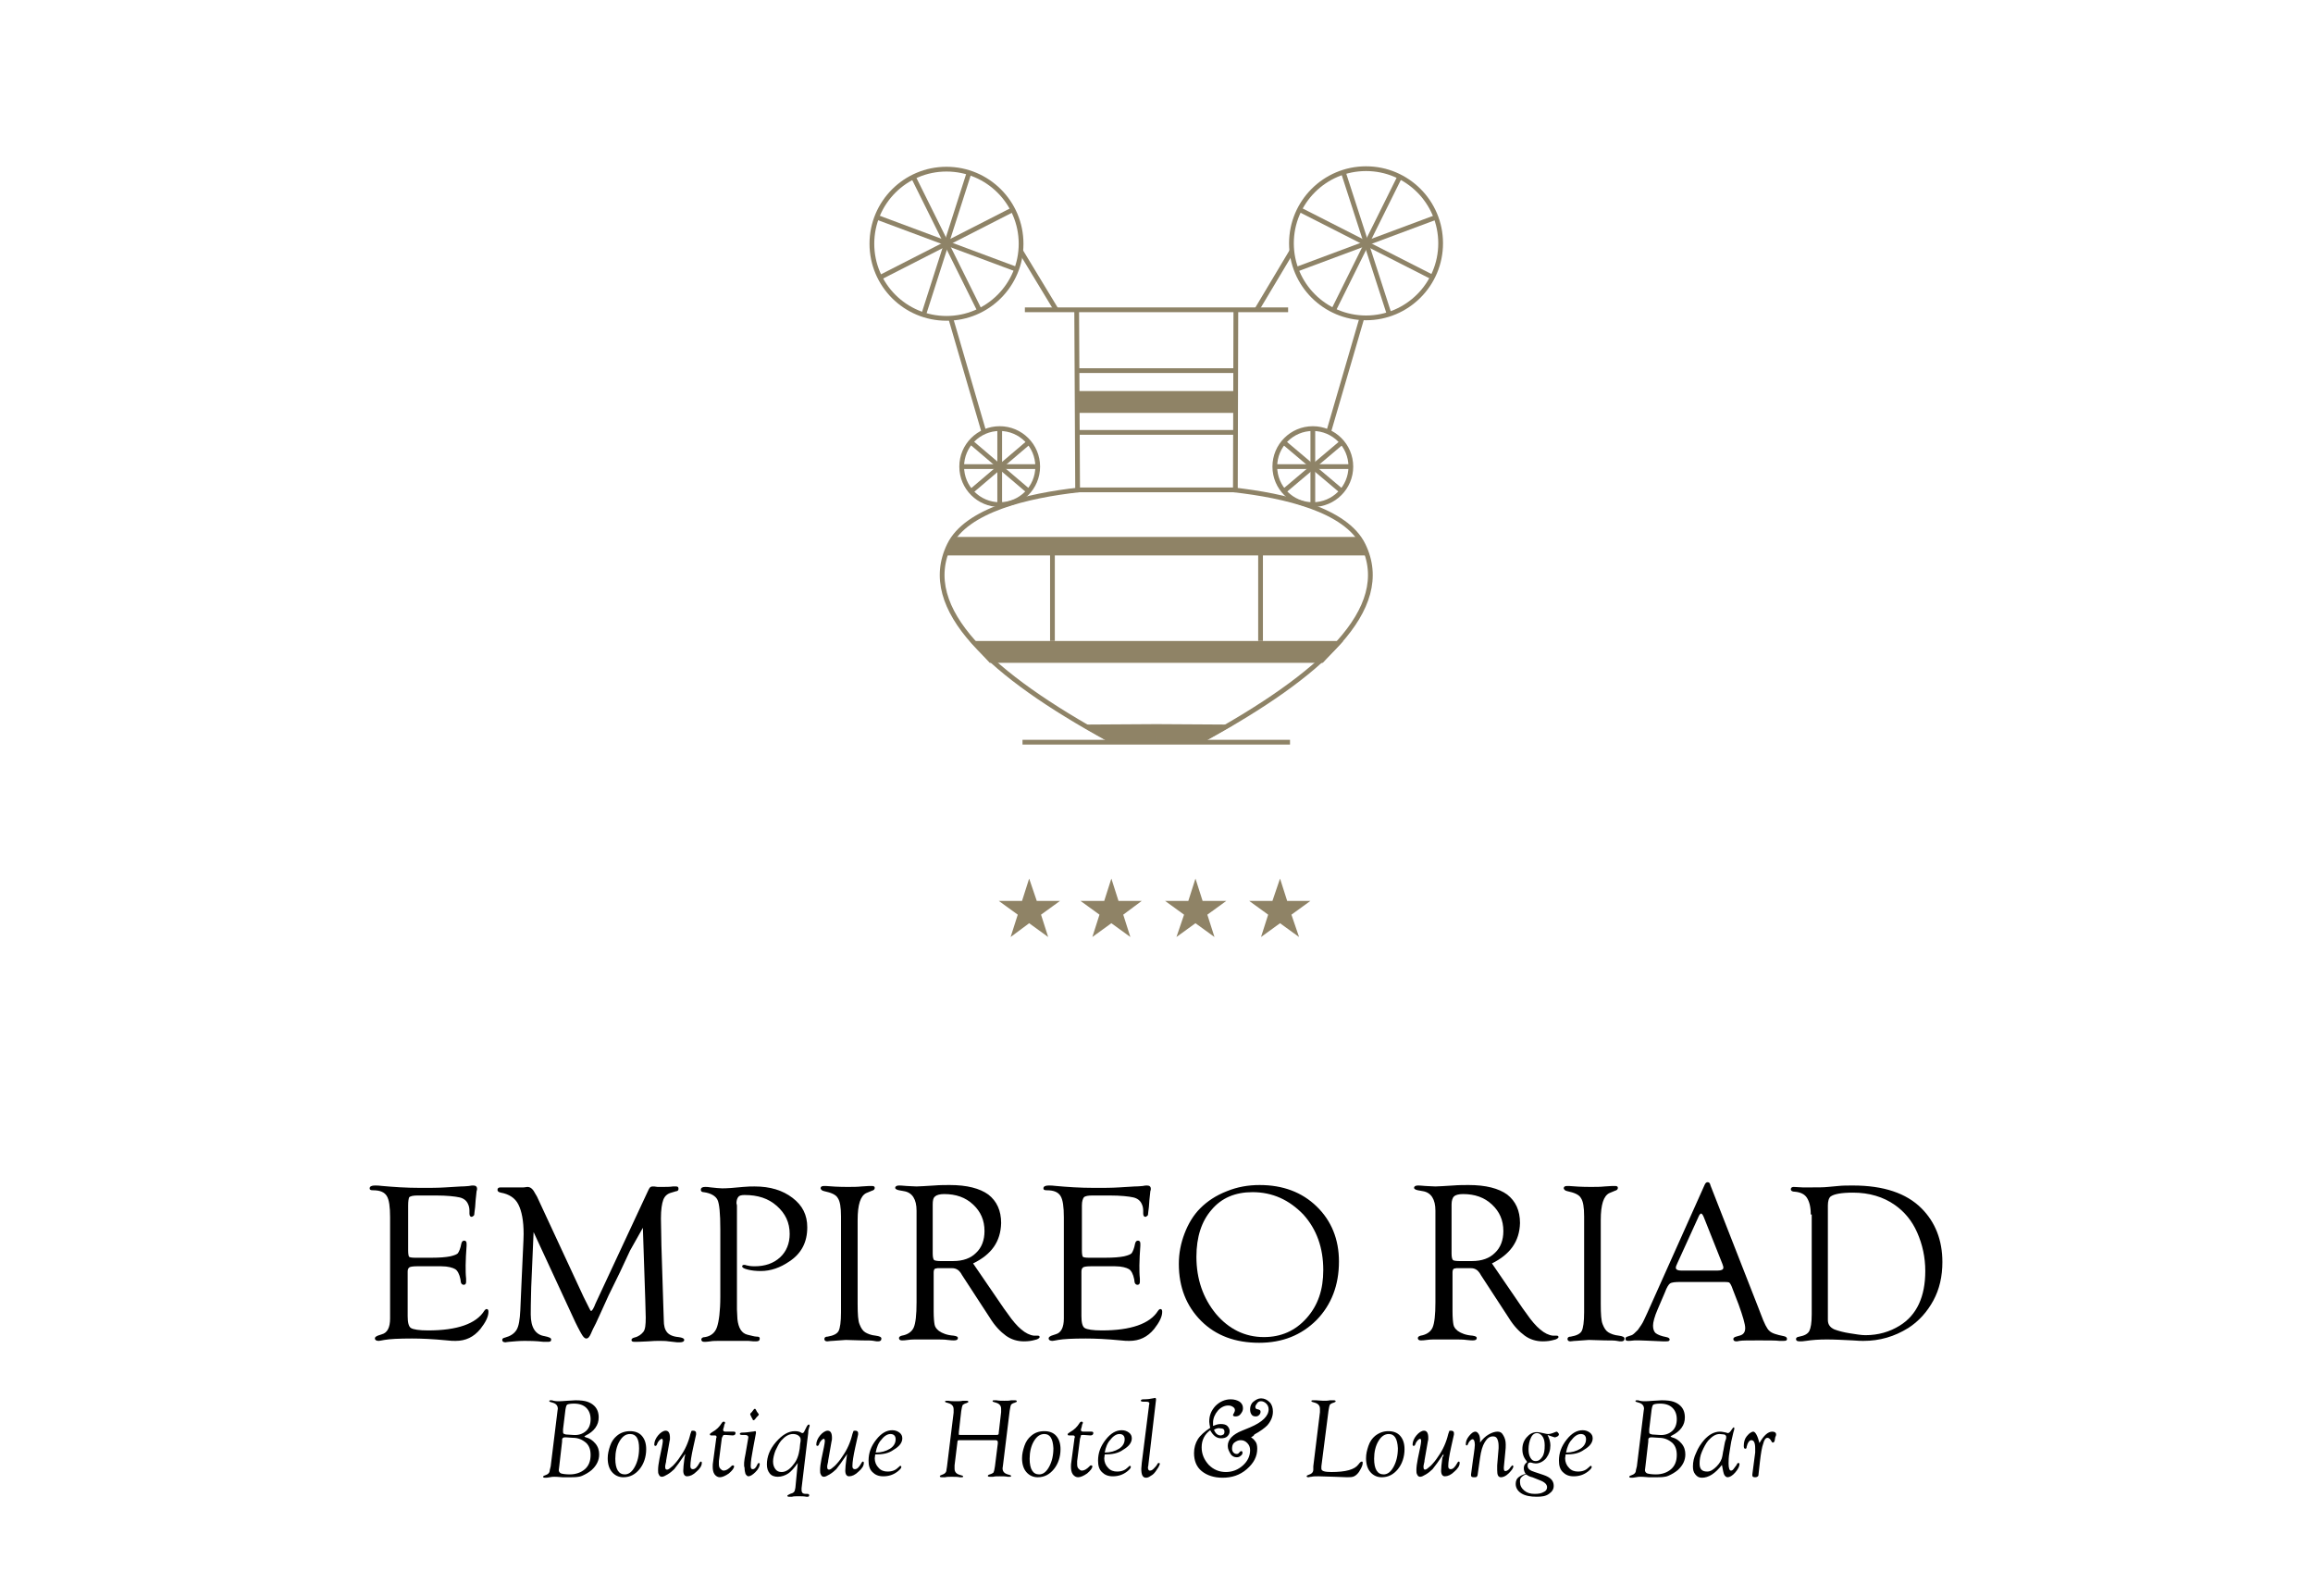 <?xml version="1.0" encoding="utf-8"?>
<!-- Generator: Adobe Illustrator 27.4.1, SVG Export Plug-In . SVG Version: 6.00 Build 0)  -->
<svg version="1.1" id="Layer_1" xmlns="http://www.w3.org/2000/svg" xmlns:xlink="http://www.w3.org/1999/xlink" x="0px" y="0px"
	 viewBox="0 0 486.8 335.8" style="enable-background:new 0 0 486.8 335.8;" xml:space="preserve">
<style type="text/css">
	.st0{fill:none;stroke:#8E8367;stroke-miterlimit:10;}
	.st1{fill:#8F8366;}
	.st2{enable-background:new    ;}
</style>
<line class="st0" x1="200.1" y1="67" x2="207.1" y2="91"/>
<line class="st0" x1="214.8" y1="52.8" x2="222.3" y2="65.2"/>
<polyline class="st0" points="215.7,65.2 227.3,65.2 243.4,65.2 "/>
<line class="st0" x1="226.8" y1="103.5" x2="226.6" y2="65"/>
<path class="st0" d="M243.7,155.5h-10.5c-24.3-13.3-40-27.3-33.4-40.8c3.6-7.4,16.5-10.4,27.3-11.6"/>
<circle class="st0" cx="199.2" cy="51.3" r="15.7"/>
<circle class="st0" cx="210.4" cy="98.2" r="8"/>
<polyline class="st1" points="200.8,113 243.4,113 243.4,116.9 198.7,116.9 "/>
<line class="st0" x1="226.8" y1="78" x2="243.4" y2="78"/>
<line class="st0" x1="226.8" y1="91" x2="243.4" y2="91"/>
<polyline class="st1" points="226.6,82.3 243.4,82.3 243.4,86.9 226.8,86.9 "/>
<line class="st0" x1="221.5" y1="116.6" x2="221.5" y2="134.9"/>
<polyline class="st1" points="204.1,134.9 243.4,134.9 243.4,139.5 208.3,139.5 "/>
<line class="st0" x1="192.2" y1="37.2" x2="206.1" y2="65.2"/>
<line class="st0" x1="204" y1="36.2" x2="194.4" y2="66.2"/>
<line class="st0" x1="214" y1="56.7" x2="184.5" y2="45.7"/>
<line class="st0" x1="213.2" y1="44.1" x2="185.2" y2="58.4"/>
<line class="st0" x1="204.4" y1="93.1" x2="216.5" y2="103.4"/>
<line class="st0" x1="210.4" y1="90.3" x2="210.4" y2="106.2"/>
<line class="st0" x1="218.4" y1="98.2" x2="202.5" y2="98.2"/>
<line class="st0" x1="216.5" y1="93.1" x2="204.4" y2="103.4"/>
<line class="st0" x1="215.2" y1="156.2" x2="243.4" y2="156.2"/>
<polyline class="st1" points="227.1,152.5 243.4,152.4 243.4,155.8 232.8,155.8 "/>
<line class="st0" x1="286.6" y1="67" x2="279.6" y2="91"/>
<line class="st0" x1="271.9" y1="52.8" x2="264.5" y2="65.2"/>
<polyline class="st0" points="271.1,65.2 259.5,65.2 243.4,65.2 "/>
<line class="st0" x1="260" y1="103.4" x2="260.1" y2="65.2"/>
<path class="st0" d="M243,155.5h10.5c24.3-13.3,40-27.3,33.4-40.8c-3.6-7.4-16.5-10.4-27.3-11.6"/>
<circle class="st0" cx="287.5" cy="51.2" r="15.7"/>
<circle class="st0" cx="276.3" cy="98.2" r="8"/>
<polyline class="st1" points="286,113 243.4,113 243.4,116.9 288.1,116.9 "/>
<line class="st0" x1="260" y1="78" x2="243.4" y2="78"/>
<line class="st0" x1="260" y1="91" x2="243.4" y2="91"/>
<polyline class="st1" points="260.1,82.3 243.4,82.3 243.4,86.9 260,86.9 "/>
<line class="st0" x1="265.3" y1="116.6" x2="265.3" y2="134.9"/>
<polyline class="st1" points="282.7,134.9 243.4,134.9 243.4,139.5 278.4,139.5 "/>
<line class="st0" x1="294.6" y1="37.2" x2="280.7" y2="65.2"/>
<line class="st0" x1="282.7" y1="36.2" x2="292.4" y2="66.2"/>
<line class="st0" x1="272.8" y1="56.7" x2="302.3" y2="45.7"/>
<line class="st0" x1="273.5" y1="44.1" x2="301.6" y2="58.4"/>
<line class="st0" x1="282.4" y1="93.1" x2="270.2" y2="103.4"/>
<line class="st0" x1="276.3" y1="90.3" x2="276.3" y2="106.2"/>
<line class="st0" x1="268.3" y1="98.2" x2="284.3" y2="98.2"/>
<line class="st0" x1="270.2" y1="93.1" x2="282.4" y2="103.4"/>
<line class="st0" x1="271.5" y1="156.2" x2="243.4" y2="156.2"/>
<polyline class="st1" points="259.7,152.5 243.4,152.4 243.4,155.8 253.9,155.8 "/>
<g>
	<g class="st2">
		<path d="M85.9,253.7v9.5c0,0.7,0.1,1.2,0.2,1.3c0.1,0.1,0.5,0.2,1.2,0.2h3.6c1.6,0,2.9-0.1,3.9-0.3c0.8-0.2,1.4-0.4,1.6-0.7
			s0.5-0.9,0.7-2c0.1-0.4,0.3-0.6,0.6-0.6c0.3,0,0.5,0.2,0.5,0.6c0,0.1,0,0.3,0,0.5c-0.1,1.5-0.2,2.9-0.2,4.1c0,1,0,1.9,0.1,2.8
			c0,0.3,0,0.5,0,0.7c0,0.4-0.2,0.6-0.5,0.6c-0.3,0-0.5-0.2-0.6-0.5l-0.1-0.7c-0.2-1-0.6-1.8-1.1-2.1s-1.5-0.6-2.9-0.6h-5.2
			c-0.8,0-1.3,0.1-1.5,0.2c-0.3,0.2-0.4,0.5-0.4,0.9l0,0.8v8.6c0,1.3,0.2,2.2,0.7,2.5c0.5,0.3,1.7,0.5,3.6,0.5
			c6.1,0,10.1-1.4,11.8-4.1c0.2-0.3,0.4-0.4,0.5-0.4c0.3,0,0.4,0.2,0.4,0.6c0,1-0.6,2.2-1.7,3.6c-1.4,1.7-3.1,2.5-5.2,2.5
			c-0.5,0-1.1,0-1.8-0.1c-3-0.3-5.5-0.4-7.4-0.4c-2.7,0-4.7,0.1-5.8,0.3c-0.6,0.1-1,0.2-1.2,0.2c-0.5,0-0.8-0.2-0.8-0.5
			c0-0.3,0.2-0.4,0.6-0.6l0.9-0.3c1.1-0.3,1.7-1.4,1.7-3.3l0-1.5v-19.8c0-2.2-0.2-3.7-0.7-4.5s-1.4-1.2-2.9-1.2
			c-0.5,0-0.7-0.1-0.7-0.4c0-0.4,0.4-0.6,1.1-0.6c0.4,0,0.9,0,1.6,0.1c2.2,0.2,4.9,0.4,8.1,0.4c1.9,0,3.6,0,5.1-0.1l3.3-0.2
			c0.9,0,1.5-0.1,1.7-0.1c0.4-0.1,0.7-0.1,0.9-0.1c0.5,0,0.8,0.2,0.8,0.7c0,0.1,0,0.3-0.1,0.5c0,0.2-0.1,0.8-0.2,1.9l-0.1,1.4
			c-0.1,0.9-0.2,1.5-0.2,1.7c-0.1,0.2-0.3,0.3-0.5,0.4c-0.3,0-0.5-0.2-0.5-0.7v-0.6c0-0.5-0.1-1-0.3-1.4c-0.3-0.7-0.9-1.2-1.8-1.4
			c-0.9-0.2-2.6-0.4-5-0.4h-3.7c-1,0-1.6,0.1-1.9,0.4C86,252.3,85.9,252.8,85.9,253.7z"/>
		<path d="M135.3,258.4c-1.3,2.3-2.2,3.9-2.7,4.8l-2.1,4.5l-2.4,4.9c-0.1,0.3-0.8,1.7-2,4.4c-0.5,1.1-0.9,2-1.3,2.7
			c-0.2,0.4-0.3,0.7-0.4,0.9c-0.3,0.7-0.6,1.1-1,1.1c-0.4,0-0.7-0.4-1.1-1.1c-0.1-0.1-0.3-0.6-0.7-1.3l-0.5-1l-8.8-19l-0.5,11.6
			c0,1-0.1,2.9-0.1,5.7c0,2.8,1,4.3,2.9,4.6c1,0.2,1.4,0.4,1.4,0.7c0,0.4-0.2,0.5-0.7,0.5c-0.3,0-0.6,0-0.9,0
			c-1.7-0.2-3.1-0.2-4-0.2c-1.1,0-2.2,0.1-3.3,0.2c-0.3,0-0.6,0.1-0.7,0.1c-0.5,0-0.7-0.2-0.7-0.5c0-0.3,0.2-0.4,0.6-0.5
			c1.1-0.3,1.9-0.8,2.4-1.6s0.7-2.2,0.8-4.1l0.3-6.8c0.2-4.9,0.4-8,0.4-9.3c0-2.8-0.4-4.8-1.1-6.2s-2-2.2-3.7-2.5
			c-0.5-0.1-0.7-0.3-0.7-0.6c0-0.3,0.2-0.5,0.6-0.5c0.1,0,0.4,0,0.8,0c0.2,0,0.7,0,1.6,0c1.3,0,2.1,0,2.4,0c0.4,0,0.6-0.1,0.9-0.1
			c0.7,0,1.2,0.5,1.7,1.5l0.3,0.5l9.8,21.1l1.2,2.4c0.2,0.4,0.3,0.6,0.4,0.6c0.1,0,0.2-0.1,0.4-0.4l0.3-0.6l0.2-0.5l11-23.6
			c0.2-0.5,0.4-0.8,0.5-0.9s0.3-0.2,0.6-0.2c0.1,0,0.5,0,1,0.1c0.2,0,0.5,0,0.8,0c1,0,1.8,0,2.4-0.1c0.3,0,0.5,0,0.7,0
			c0.3,0,0.5,0.1,0.5,0.5c0,0.3-0.2,0.5-0.5,0.5l-1,0.3c-0.8,0.2-1.4,0.7-1.7,1.5c-0.3,0.8-0.5,2.1-0.5,3.9l0.1,5.7l0.4,12.7l0.1,3
			c0,1.2,0.2,2,0.7,2.6c0.4,0.5,1.2,0.9,2.4,1c0.8,0.1,1.2,0.3,1.2,0.6c0,0.3-0.3,0.5-0.9,0.5c-0.2,0-0.4,0-0.6,0l-1.8-0.2
			c-0.6-0.1-1.3-0.1-2-0.1c-0.5,0-1.2,0-2.3,0.1c-1.6,0.1-2.6,0.1-2.8,0.1c-0.5,0-0.7-0.1-0.7-0.4c0-0.2,0.2-0.4,0.6-0.5
			c0.9-0.2,1.5-0.7,1.9-1.2s0.5-1.5,0.5-3l-0.1-3.8L135.3,258.4z"/>
		<path d="M155.1,253.7v19.6l0,2.3l0.1,2c0.2,1.9,0.9,3,2.1,3.3c0.9,0.2,1.5,0.4,1.9,0.4c0.5,0,0.7,0.1,0.7,0.4
			c0,0.4-0.2,0.6-0.8,0.6c-0.3,0-0.8,0-1.6-0.1c-0.5,0-1.3,0-2.4,0l-1.7,0l-1.8,0c-0.9,0-1.6,0-2.1,0.1c-0.6,0.1-1.1,0.1-1.3,0.1
			c-0.4,0-0.6-0.2-0.6-0.5c0-0.3,0.3-0.5,0.8-0.5c1.2-0.2,2.1-0.9,2.5-2.1s0.7-3.3,0.7-6.4v-14.2c0-3.3-0.2-5.4-0.6-6.2
			s-1.4-1.4-2.9-1.6c-0.4,0-0.6-0.2-0.6-0.5c0-0.4,0.3-0.6,0.9-0.6c0.3,0,0.7,0,1.2,0.1c1,0.1,1.8,0.2,2.4,0.2c1,0,2.5-0.1,4.4-0.3
			c1-0.1,1.8-0.1,2.4-0.1c3.3,0,5.9,0.8,8,2.4s3.1,3.6,3.1,6.2c0,3.1-1.2,5.5-3.8,7.2c-1.9,1.3-3.9,2-6,2c-1,0-1.9-0.1-2.7-0.3
			c-0.8-0.2-1.2-0.4-1.2-0.7c0-0.2,0.2-0.3,0.4-0.3c0.1,0,0.3,0,0.5,0.1c0.4,0.1,0.9,0.2,1.7,0.2c2.2,0,4-0.6,5.4-1.9
			c1.3-1.2,2-2.9,2-4.9c0-2.4-0.9-4.3-2.7-5.9c-1.8-1.6-4-2.3-6.8-2.3c-0.6,0-1.1,0.1-1.3,0.4c-0.2,0.2-0.4,0.7-0.4,1.3L155.1,253.7
			z"/>
		<path d="M180.5,256.8v17.6c0,2.2,0.1,3.6,0.4,4.3c0.3,0.8,0.7,1.4,1.2,1.7c0.5,0.3,1.2,0.6,2.2,0.7c0.8,0.1,1.2,0.3,1.2,0.6
			c0,0.4-0.2,0.6-0.7,0.6c-0.2,0-0.5,0-0.9-0.1c-0.5-0.1-1.3-0.1-2.5-0.1l-3.4-0.1l-2.8,0.2c-0.5,0-0.8,0.1-1.1,0.1
			c-0.4,0-0.6-0.2-0.6-0.5c0-0.3,0.2-0.5,0.7-0.5c1.2-0.2,2-0.6,2.3-1.2s0.5-1.9,0.5-3.9V256c0-1.9-0.2-3.2-0.7-3.9
			c-0.4-0.7-1.4-1.1-2.8-1.4c-0.5-0.1-0.7-0.3-0.8-0.6c0-0.3,0.2-0.5,0.7-0.5c0.1,0,0.3,0,0.4,0c1.1,0.1,2.7,0.2,4.5,0.2
			c1.2,0,2.1,0,3-0.1l1.6-0.1c0.3,0,0.5,0,0.6,0c0.4,0,0.6,0.1,0.6,0.4c0,0.3-0.2,0.5-0.6,0.6l-1.2,0.5
			C181.1,251.7,180.5,253.5,180.5,256.8z"/>
		<path d="M204.8,265.9l6.5,9.5l0.8,1.1c2,2.9,3.8,4.4,5.5,4.6l0.8,0c0.3,0,0.4,0.1,0.4,0.3c0,0.2-0.4,0.5-1,0.6
			c-0.7,0.2-1.4,0.3-2.3,0.3c-1.4,0-2.7-0.4-3.8-1.2s-2.3-2-3.4-3.8l-5.8-8.9l-0.3-0.5c-0.4-0.6-1-1-1.8-1h-3.1l-0.5,0.1
			c-0.2,0.1-0.3,0.4-0.3,0.8v7.3l0,0.9c0,1.3,0.1,2.3,0.2,2.8c0.1,0.5,0.4,0.9,0.9,1.3c0.7,0.5,1.7,0.9,3.1,1
			c0.6,0.1,0.9,0.2,0.9,0.5c0,0.3-0.2,0.5-0.8,0.5c-0.2,0-0.7,0-1.4-0.1c-0.6-0.1-1.6-0.1-3-0.1l-2.2,0l-1.2,0c-0.5,0-1.2,0-1.9,0.1
			c-0.6,0.1-1,0.1-1.3,0.1c-0.4,0-0.6-0.2-0.6-0.5c0-0.2,0.2-0.4,0.6-0.5c1.2-0.2,2.1-0.8,2.5-1.7c0.4-0.9,0.6-2.7,0.6-5.3v-16.9
			l0-2.4c0-2.4-0.9-3.8-2.6-4.1l-1.1-0.2c-0.5-0.1-0.8-0.3-0.8-0.5c0-0.3,0.3-0.5,0.8-0.5c0.1,0,0.7,0,1.6,0.1
			c0.6,0,1.3,0.1,2.1,0.1c0.7,0,1.9-0.1,3.7-0.2c1.2-0.1,2.4-0.1,3.3-0.1c3.6,0,6.3,0.7,8.1,2c1.8,1.4,2.7,3.4,2.7,6
			C210.6,261.3,208.7,264,204.8,265.9z M197.9,265.4h2.7c2.1,0,3.7-0.6,4.8-1.7c1.2-1.1,1.8-2.7,1.8-4.6c0-2.3-0.8-4.1-2.4-5.6
			c-1.6-1.5-3.6-2.2-6.1-2.2c-0.9,0-1.6,0.2-1.9,0.5c-0.4,0.3-0.5,0.9-0.5,1.7l0,0.8v9.5c0,0.7,0.1,1.2,0.3,1.4
			C196.8,265.3,197.2,265.4,197.9,265.4z"/>
		<path d="M227.7,253.7v9.5c0,0.7,0.1,1.2,0.2,1.3c0.1,0.1,0.5,0.2,1.2,0.2h3.6c1.6,0,2.9-0.1,3.9-0.3c0.8-0.2,1.4-0.4,1.6-0.7
			s0.5-0.9,0.7-2c0.1-0.4,0.3-0.6,0.6-0.6c0.3,0,0.5,0.2,0.5,0.6c0,0.1,0,0.3,0,0.5c-0.1,1.5-0.2,2.9-0.2,4.1c0,1,0,1.9,0.1,2.8
			c0,0.3,0,0.5,0,0.7c0,0.4-0.2,0.6-0.5,0.6c-0.3,0-0.5-0.2-0.6-0.5l-0.1-0.7c-0.2-1-0.6-1.8-1.1-2.1s-1.5-0.6-2.9-0.6h-5.2
			c-0.8,0-1.3,0.1-1.5,0.2c-0.3,0.2-0.4,0.5-0.4,0.9l0,0.8v8.6c0,1.3,0.2,2.2,0.7,2.5c0.5,0.3,1.7,0.5,3.6,0.5
			c6.1,0,10.1-1.4,11.8-4.1c0.2-0.3,0.4-0.4,0.5-0.4c0.3,0,0.4,0.2,0.4,0.6c0,1-0.6,2.2-1.7,3.6c-1.4,1.7-3.1,2.5-5.2,2.5
			c-0.5,0-1.1,0-1.8-0.1c-3-0.3-5.5-0.4-7.4-0.4c-2.7,0-4.7,0.1-5.8,0.3c-0.6,0.1-1,0.2-1.2,0.2c-0.5,0-0.8-0.2-0.8-0.5
			c0-0.3,0.2-0.4,0.6-0.6l0.9-0.3c1.1-0.3,1.7-1.4,1.7-3.3l0-1.5v-19.8c0-2.2-0.2-3.7-0.7-4.5s-1.4-1.2-2.9-1.2
			c-0.5,0-0.7-0.1-0.7-0.4c0-0.4,0.4-0.6,1.1-0.6c0.4,0,0.9,0,1.6,0.1c2.2,0.2,4.9,0.4,8.1,0.4c1.9,0,3.6,0,5.1-0.1l3.3-0.2
			c0.9,0,1.5-0.1,1.7-0.1c0.4-0.1,0.7-0.1,0.9-0.1c0.5,0,0.8,0.2,0.8,0.7c0,0.1,0,0.3-0.1,0.5c0,0.2-0.1,0.8-0.2,1.9l-0.1,1.4
			c-0.1,0.9-0.2,1.5-0.2,1.7c-0.1,0.2-0.3,0.3-0.5,0.4c-0.3,0-0.5-0.2-0.5-0.7v-0.6c0-0.5-0.1-1-0.3-1.4c-0.3-0.7-0.9-1.2-1.8-1.4
			c-0.9-0.2-2.6-0.4-5-0.4H230c-1,0-1.6,0.1-1.9,0.4C227.9,252.3,227.7,252.8,227.7,253.7z"/>
		<path d="M265.1,249.4c4.9,0,8.9,1.5,12,4.5s4.7,6.9,4.7,11.6c0,5-1.6,9.1-4.7,12.3c-3.2,3.2-7.2,4.8-12.1,4.8
			c-5,0-9.1-1.5-12.2-4.6c-3.1-3.1-4.7-7.1-4.7-12c0-2.2,0.4-4.3,1.2-6.4c0.8-2.1,1.9-3.9,3.3-5.3c1.5-1.5,3.3-2.7,5.6-3.6
			C260.4,249.8,262.7,249.4,265.1,249.4z M263.6,250.9c-3.6,0-6.5,1.2-8.6,3.7c-2.1,2.4-3.2,5.7-3.2,9.9c0,4.7,1.4,8.7,4.1,12
			c2.7,3.2,6.1,4.9,10.1,4.9c3.6,0,6.6-1.3,9-4s3.5-6,3.5-10.1c0-4.7-1.4-8.6-4.2-11.7C271.3,252.5,267.8,250.9,263.6,250.9z"/>
		<path d="M314,265.9l6.5,9.5l0.8,1.1c2,2.9,3.8,4.4,5.5,4.6l0.8,0c0.3,0,0.4,0.1,0.4,0.3c0,0.2-0.4,0.5-1,0.6
			c-0.7,0.2-1.4,0.3-2.3,0.3c-1.4,0-2.7-0.4-3.8-1.2s-2.3-2-3.4-3.8l-5.8-8.9l-0.3-0.5c-0.4-0.6-1-1-1.8-1h-3.1l-0.5,0.1
			c-0.2,0.1-0.3,0.4-0.3,0.8v7.3l0,0.9c0,1.3,0.1,2.3,0.2,2.8c0.1,0.5,0.4,0.9,0.9,1.3c0.7,0.5,1.7,0.9,3.1,1
			c0.6,0.1,0.9,0.2,0.9,0.5c0,0.3-0.2,0.5-0.8,0.5c-0.2,0-0.7,0-1.4-0.1c-0.6-0.1-1.6-0.1-3-0.1l-2.2,0l-1.2,0c-0.5,0-1.2,0-1.9,0.1
			c-0.6,0.1-1,0.1-1.3,0.1c-0.4,0-0.6-0.2-0.6-0.5c0-0.2,0.2-0.4,0.6-0.5c1.2-0.2,2.1-0.8,2.5-1.7c0.4-0.9,0.6-2.7,0.6-5.3v-16.9
			l0-2.4c0-2.4-0.9-3.8-2.6-4.1l-1.1-0.2c-0.5-0.1-0.8-0.3-0.8-0.5c0-0.3,0.3-0.5,0.8-0.5c0.1,0,0.7,0,1.6,0.1
			c0.6,0,1.3,0.1,2.1,0.1c0.7,0,1.9-0.1,3.7-0.2c1.2-0.1,2.4-0.1,3.3-0.1c3.6,0,6.3,0.7,8.1,2c1.8,1.4,2.7,3.4,2.7,6
			C319.8,261.3,317.8,264,314,265.9z M307.1,265.4h2.7c2.1,0,3.7-0.6,4.8-1.7c1.2-1.1,1.8-2.7,1.8-4.6c0-2.3-0.8-4.1-2.4-5.6
			c-1.6-1.5-3.6-2.2-6.1-2.2c-0.9,0-1.6,0.2-1.9,0.5s-0.5,0.9-0.5,1.7l0,0.8v9.5c0,0.7,0.1,1.2,0.3,1.4
			C305.9,265.3,306.4,265.4,307.1,265.4z"/>
		<path d="M336.9,256.8v17.6c0,2.2,0.1,3.6,0.4,4.3c0.3,0.8,0.7,1.4,1.2,1.7c0.5,0.3,1.2,0.6,2.2,0.7c0.8,0.1,1.2,0.3,1.2,0.6
			c0,0.4-0.2,0.6-0.7,0.6c-0.2,0-0.5,0-0.9-0.1c-0.5-0.1-1.3-0.1-2.5-0.1l-3.4-0.1l-2.8,0.2c-0.5,0-0.8,0.1-1.1,0.1
			c-0.4,0-0.6-0.2-0.6-0.5c0-0.3,0.2-0.5,0.7-0.5c1.2-0.2,2-0.6,2.3-1.2s0.5-1.9,0.5-3.9V256c0-1.9-0.2-3.2-0.7-3.9
			c-0.4-0.7-1.4-1.1-2.8-1.4c-0.5-0.1-0.7-0.3-0.8-0.6c0-0.3,0.2-0.5,0.7-0.5c0.1,0,0.3,0,0.4,0c1.1,0.1,2.7,0.2,4.5,0.2
			c1.2,0,2.1,0,3-0.1l1.6-0.1c0.3,0,0.5,0,0.6,0c0.4,0,0.6,0.1,0.6,0.4c0,0.3-0.2,0.5-0.6,0.6l-1.2,0.5
			C337.5,251.7,336.9,253.5,336.9,256.8z"/>
		<path d="M362.2,269.8h-8.5c-1.2,0-1.9,0.1-2.2,0.3c-0.3,0.2-0.7,0.8-1.1,1.9l-1.5,3.5c-0.7,1.6-1,2.8-1,3.5c0,0.7,0.2,1.3,0.6,1.6
			c0.4,0.3,1.1,0.6,2.2,0.8c0.5,0.1,0.7,0.3,0.7,0.5c0,0.3-0.2,0.4-0.7,0.4c-0.2,0-0.4,0-0.8,0l-2.2-0.1c-0.7,0-1.6-0.1-2.6-0.1
			c-0.5,0-0.8,0-1.1,0c-0.8,0.1-1.2,0.1-1.3,0.1c-0.4,0-0.6-0.1-0.6-0.4c0-0.3,0.1-0.4,0.4-0.5l0.9-0.3c0.3-0.1,0.7-0.5,1.3-1.1
			c0.5-0.7,1-1.4,1.3-2.1l0.7-1.5l12-26.8c0.2-0.5,0.4-0.7,0.7-0.7s0.5,0.2,0.6,0.7l10.1,25.8l0.5,1.3c0.7,1.9,1.3,3.1,1.8,3.5
			c0.5,0.5,1.5,0.8,3,1.1c0.5,0.1,0.7,0.3,0.7,0.6c0,0.3-0.2,0.4-0.7,0.4c-0.1,0-0.4,0-0.9,0c-0.8-0.1-2.3-0.1-4.3-0.1
			c-2.2,0-3.5,0-4.1,0.1c-0.3,0.1-0.6,0.1-0.7,0.1c-0.4,0-0.6-0.2-0.6-0.5c0-0.2,0.2-0.4,0.6-0.5l0.7-0.2c0.8-0.2,1.2-0.7,1.2-1.6
			c0-0.8-0.5-2.5-1.4-5l-1.2-3.1c-0.3-0.9-0.6-1.4-0.8-1.5C363.6,269.8,363.1,269.8,362.2,269.8z M362.5,266l-3.7-9.3l-0.2-0.5
			c-0.2-0.5-0.4-0.8-0.6-0.8c-0.1,0-0.2,0.1-0.4,0.4l-4.6,10.1c-0.2,0.4-0.3,0.7-0.3,0.9c0,0.4,0.4,0.6,1.1,0.6l0.6,0h7.1
			c0.8,0,1.2-0.2,1.2-0.6c0-0.1,0-0.3-0.1-0.5L362.5,266z"/>
		<path d="M381.1,255.6c0-1.6-0.3-2.7-0.8-3.5s-1.4-1.2-2.6-1.3c-0.5,0-0.8-0.2-0.8-0.5c0-0.3,0.2-0.5,0.6-0.5l1.9,0.1
			c0.2,0,0.7,0,1.6,0c1.6,0,2.8,0,3.7-0.1l2.2-0.2c0.9-0.1,2-0.1,3.1-0.1c6.4,0,11.2,1.6,14.4,4.8c2.9,2.9,4.4,6.7,4.4,11.3
			c0,3-0.6,5.7-1.9,8.1s-3.1,4.4-5.3,5.8c-2.9,1.8-6,2.7-9.4,2.7c-0.4,0-1.1,0-2.2-0.1c-2.1-0.1-3.9-0.2-5.5-0.2
			c-1.7,0-3.1,0.1-4.4,0.3c-0.6,0.1-1,0.1-1.3,0.1c-0.5,0-0.8-0.1-0.8-0.5c0-0.3,0.2-0.4,0.7-0.5c1.1-0.2,1.8-0.6,2.1-1.2
			c0.3-0.6,0.5-1.7,0.5-3.5V255.6z M384.7,253.7v24.1c0,1,0.5,1.6,1.4,2c0.8,0.3,1.9,0.6,3.2,0.8c1.3,0.2,2.4,0.4,3.3,0.4
			c2.7,0,5.1-0.7,7.2-2c3.6-2.2,5.4-6.1,5.4-11.5c0-2.9-0.6-5.6-1.7-8.1c-1.1-2.5-2.7-4.4-4.7-5.8c-2.4-1.7-5.4-2.6-8.8-2.6
			c-2.5,0-4,0.3-4.7,0.8C384.9,252.1,384.7,252.8,384.7,253.7z"/>
	</g>
	<g class="st2">
		<path d="M115.9,308.6l1.4-11.4c0-0.3,0.1-0.5,0.1-0.7c0-0.7-0.4-1.1-1.1-1.3c-0.4-0.1-0.7-0.2-0.7-0.3c0-0.2,0.1-0.2,0.4-0.2
			c0.1,0,0.3,0,0.5,0.1c0.4,0.1,0.7,0.1,1,0.1c0.3,0,0.9,0,1.9-0.1c0.6,0,1.2-0.1,1.7-0.1c1.1,0,1.9,0.1,2.5,0.3s1.1,0.5,1.5,0.9
			c0.6,0.6,0.9,1.4,0.9,2.4c0,0.8-0.2,1.5-0.7,2.2c-0.5,0.7-1.2,1.2-2,1.6c-0.2,0.1-0.3,0.2-0.3,0.2c0,0.1,0.1,0.1,0.3,0.2
			c0.8,0.2,1.4,0.6,2,1.3s0.8,1.5,0.8,2.3c0,1.2-0.5,2.3-1.6,3.3c-0.6,0.5-1.3,0.9-2,1.2s-1.6,0.3-2.7,0.3c-0.5,0-1,0-1.4,0
			c-1-0.1-1.6-0.1-1.7-0.1c-0.3,0-0.6,0-1,0.1c-0.4,0.1-0.8,0.1-1,0.1c-0.3,0-0.4-0.1-0.4-0.2c0-0.1,0.1-0.2,0.4-0.3
			c0.6-0.2,1-0.5,1-1.1L115.9,308.6z M120.6,302.6l-1.5-0.1h-0.2c-0.4,0-0.6,0.2-0.6,0.5l0,0.4l-0.6,5.2l-0.1,0.8
			c0,0.3,0.2,0.6,0.5,0.7s1,0.2,1.8,0.2c1.3,0,2.4-0.4,3.2-1.1c0.8-0.7,1.2-1.7,1.2-3c0-1.1-0.3-1.9-0.9-2.5
			C122.6,303,121.7,302.6,120.6,302.6z M119.1,301.9l1.5,0.1c1.1,0.1,2-0.2,2.7-0.8c0.7-0.6,1-1.5,1-2.5c0-1-0.3-1.8-0.9-2.4
			s-1.5-0.9-2.6-0.9c-0.7,0-1.2,0.1-1.4,0.2c-0.2,0.1-0.3,0.5-0.4,1.1l-0.5,4.1l0,0.3c0,0.1,0,0.2,0,0.3c0,0.2,0.1,0.4,0.3,0.4
			L119.1,301.9z"/>
		<path d="M132.6,301.2c1,0,1.9,0.3,2.5,1s0.9,1.6,0.9,2.8c0,1.6-0.5,3.1-1.4,4.2s-2,1.7-3.4,1.7c-1,0-1.8-0.4-2.4-1.1
			s-0.9-1.7-0.9-2.9c0-0.9,0.2-1.7,0.5-2.6s0.8-1.6,1.4-2.1C130.6,301.5,131.6,301.2,132.6,301.2z M132.6,301.8
			c-0.9,0-1.6,0.5-2.2,1.5c-0.6,1-0.9,2.3-0.9,3.7c0,2.2,0.7,3.3,2,3.3c0.8,0,1.5-0.5,2.1-1.6c0.6-1.1,0.9-2.4,0.9-3.9
			C134.5,302.8,133.9,301.8,132.6,301.8z"/>
		<path d="M144.2,306c-1,1.5-1.8,2.6-2.3,3.2c-0.4,0.4-0.9,0.8-1.4,1.1c-0.5,0.3-0.9,0.5-1.2,0.5c-0.2,0-0.5-0.1-0.6-0.4
			c-0.2-0.3-0.2-0.6-0.2-1c0-0.6,0.1-1.4,0.3-2.4l0.5-2.4c0.1-0.6,0.2-1,0.2-1.3c0-0.3-0.1-0.5-0.2-0.5c-0.1,0-0.3,0.1-0.5,0.3
			s-0.4,0.5-0.5,0.8c-0.1,0.3-0.2,0.4-0.4,0.4c-0.1,0-0.2-0.1-0.2-0.3c0-0.6,0.3-1.3,0.8-1.9c0.5-0.6,1.1-1,1.6-1
			c0.6,0,0.9,0.5,0.9,1.5c0,0.3,0,0.5-0.1,0.8l-0.7,4c0,0.1,0,0.3-0.1,0.6l-0.1,0.5c0,0.1,0,0.2,0,0.3c0,0.3,0.1,0.5,0.4,0.5
			c0.3,0,0.6-0.3,1.2-0.8c0.5-0.5,1.1-1.2,1.6-2c1-1.4,1.7-3,2.1-4.7c0.1-0.3,0.2-0.5,0.2-0.6c0.1-0.1,0.2-0.1,0.4-0.1
			c0.4,0,0.6,0.2,0.6,0.5c0,0.1,0,0.2,0,0.3l-0.6,2.7c-0.4,1.8-0.6,3.1-0.6,4c0,0.4,0.2,0.6,0.5,0.6c0.5,0,0.9-0.4,1.4-1.3
			c0.1-0.2,0.2-0.3,0.3-0.3c0.2,0,0.2,0.1,0.2,0.3c0,0.6-0.4,1.2-1.1,1.8c-0.7,0.7-1.4,1-2,1c-0.5,0-0.8-0.4-0.8-1.2
			c0-0.6,0.1-1.4,0.2-2.2l0.1-0.7C144.1,306.6,144.2,306.4,144.2,306z"/>
		<path d="M151.9,302.8l-0.6,4.7c0,0.2,0,0.5,0,0.7c0,0.4,0.1,0.7,0.3,0.9c0.2,0.2,0.4,0.4,0.7,0.4c0.5,0,1-0.3,1.6-0.9
			c0.1-0.2,0.3-0.2,0.4-0.2c0.1,0,0.2,0.1,0.2,0.2c0,0.4-0.4,0.9-1.1,1.5c-0.7,0.5-1.4,0.8-1.9,0.8c-0.4,0-0.8-0.2-1.1-0.6
			s-0.4-1-0.4-1.6c0-0.3,0-0.7,0.1-1.2l0.6-4.5c0-0.2,0-0.3,0.1-0.4c0-0.1,0-0.1,0-0.2c0-0.2-0.1-0.3-0.4-0.3h-0.7
			c-0.2,0-0.3-0.1-0.3-0.2c0-0.2,0.2-0.3,0.5-0.5c0.9-0.5,1.5-1.1,2-1.9c0.1-0.2,0.3-0.3,0.4-0.3c0.2,0,0.3,0.1,0.3,0.2
			c0,0.1,0,0.2-0.1,0.3c0,0.1-0.1,0.2-0.1,0.4l-0.1,0.4l-0.1,0.3c0,0.1,0,0.1,0,0.2c0,0.2,0.2,0.3,0.5,0.3h0.1l1.6,0
			c0.3,0,0.4,0.1,0.4,0.3c0,0.3-0.2,0.5-0.6,0.5l-1.4-0.1h-0.2c-0.2,0-0.4,0-0.4,0.1S151.9,302.5,151.9,302.8z"/>
		<path d="M156.9,306l0.5-2.9c0-0.2,0.1-0.4,0.1-0.6c0-0.3-0.2-0.5-0.7-0.5h-0.6c-0.3,0-0.5-0.1-0.5-0.2c0-0.2,0.2-0.3,0.5-0.3
			c0.7,0,1.4-0.1,2.1-0.2c0.3,0,0.5-0.1,0.6-0.1c0.2,0,0.2,0.1,0.2,0.3l0,0.1l-0.6,3.2c-0.3,1.6-0.5,2.8-0.5,3.7
			c0,0.5,0.1,0.7,0.4,0.7c0.4,0,0.7-0.3,1-1c0.1-0.2,0.2-0.3,0.3-0.3c0.1,0,0.2,0.1,0.2,0.2c0,0.5-0.3,1.1-0.9,1.7s-1.1,0.9-1.5,0.9
			c-0.2,0-0.4-0.2-0.6-0.5c-0.1-0.3-0.2-0.8-0.2-1.3C156.5,308.4,156.6,307.4,156.9,306z M158.9,296.5c0.1,0,0.1,0.1,0.2,0.2
			c0.1,0.2,0.2,0.4,0.2,0.4l0.3,0.4c0.1,0.1,0.1,0.2,0.1,0.2c0,0.1-0.1,0.2-0.2,0.3c-0.2,0.2-0.4,0.4-0.6,0.7
			c-0.1,0.1-0.2,0.2-0.3,0.2c-0.1,0-0.2-0.1-0.2-0.2c-0.2-0.3-0.3-0.6-0.4-0.8c-0.1-0.1-0.1-0.2-0.1-0.2c0-0.1,0-0.2,0.1-0.3
			l0.3-0.3c0,0,0.1-0.2,0.3-0.4C158.7,296.5,158.8,296.5,158.9,296.5z"/>
	</g>
	<g class="st2">
		<path d="M167.9,307.9c-0.7,1-1.4,1.8-2,2.2s-1.4,0.7-2.2,0.7c-0.7,0-1.3-0.2-1.7-0.7s-0.6-1.1-0.6-1.9c0-1.6,0.6-3.2,1.9-4.7
			s2.6-2.3,4-2.3c0.5,0,1,0.1,1.3,0.3c0.1,0.1,0.2,0.1,0.3,0.1c0.1,0,0.3-0.1,0.4-0.4l0.5-1c0.1-0.2,0.3-0.4,0.4-0.4
			c0.1,0,0.2,0.1,0.2,0.2c0,0.1,0,0.2-0.1,0.4c-0.1,0.3-0.2,0.6-0.2,1.2l-0.1,0.8l-0.1,0.8l-1.2,10c0,0.2,0,0.3,0,0.4
			c0,0.3,0.1,0.5,0.2,0.6s0.3,0.2,0.7,0.2l0.3,0c0.3,0,0.4,0.1,0.4,0.3c0,0.2-0.1,0.3-0.3,0.3c0,0-0.1,0-0.3,0
			c-0.5-0.1-1.1-0.1-1.7-0.1c-0.5,0-1,0-1.3,0.1l-0.3,0l-0.2,0c-0.1,0-0.1,0-0.2,0c-0.2,0-0.3-0.1-0.3-0.2c0-0.1,0.2-0.2,0.6-0.4
			c0.4-0.1,0.6-0.2,0.8-0.4s0.2-0.5,0.3-0.9L167.9,307.9z M168.3,304.9l0.1-1l0.1-0.6c0-0.2,0-0.3,0-0.4c0-0.3-0.2-0.6-0.5-0.8
			c-0.3-0.2-0.7-0.3-1.1-0.3c-0.9,0-1.7,0.5-2.5,1.4c-0.5,0.6-0.8,1.3-1.2,2.1c-0.3,0.8-0.5,1.6-0.5,2.3s0.2,1.2,0.5,1.6
			c0.3,0.4,0.7,0.6,1.3,0.6c0.8,0,1.7-0.5,2.5-1.6C167.7,307.4,168.1,306.3,168.3,304.9z"/>
	</g>
	<g class="st2">
		<path d="M178.3,306c-1,1.5-1.8,2.6-2.3,3.2c-0.4,0.4-0.9,0.8-1.4,1.1c-0.5,0.3-0.9,0.5-1.2,0.5c-0.2,0-0.5-0.1-0.6-0.4
			c-0.2-0.3-0.2-0.6-0.2-1c0-0.6,0.1-1.4,0.3-2.4l0.5-2.4c0.1-0.6,0.2-1,0.2-1.3c0-0.3-0.1-0.5-0.2-0.5c-0.1,0-0.3,0.1-0.5,0.3
			s-0.4,0.5-0.5,0.8c-0.1,0.3-0.2,0.4-0.4,0.4c-0.1,0-0.2-0.1-0.2-0.3c0-0.6,0.3-1.3,0.8-1.9c0.5-0.6,1.1-1,1.6-1
			c0.6,0,0.9,0.5,0.9,1.5c0,0.3,0,0.5-0.1,0.8l-0.7,4c0,0.1,0,0.3-0.1,0.6l-0.1,0.5c0,0.1,0,0.2,0,0.3c0,0.3,0.1,0.5,0.4,0.5
			c0.3,0,0.6-0.3,1.2-0.8c0.5-0.5,1.1-1.2,1.6-2c1-1.4,1.7-3,2.1-4.7c0.1-0.3,0.2-0.5,0.2-0.6c0.1-0.1,0.2-0.1,0.4-0.1
			c0.4,0,0.6,0.2,0.6,0.5c0,0.1,0,0.2,0,0.3l-0.6,2.7c-0.4,1.8-0.6,3.1-0.6,4c0,0.4,0.2,0.6,0.5,0.6c0.5,0,0.9-0.4,1.4-1.3
			c0.1-0.2,0.2-0.3,0.3-0.3c0.2,0,0.2,0.1,0.2,0.3c0,0.6-0.4,1.2-1.1,1.8c-0.7,0.7-1.4,1-2,1c-0.5,0-0.8-0.4-0.8-1.2
			c0-0.6,0.1-1.4,0.2-2.2l0.1-0.7C178.2,306.6,178.2,306.4,178.3,306z"/>
		<path d="M184.2,306.1c0,0.3-0.1,0.6-0.1,0.8c0,0.8,0.3,1.5,0.8,2c0.5,0.6,1.2,0.8,1.9,0.8c1,0,1.7-0.3,2.3-0.9
			c0.2-0.2,0.3-0.3,0.4-0.3c0.1,0,0.2,0.1,0.2,0.2c0,0.3-0.3,0.6-0.8,1c-0.9,0.7-1.9,1-3,1c-1,0-1.7-0.3-2.3-0.9s-0.8-1.4-0.8-2.4
			c0-1.6,0.5-3,1.6-4.4s2.2-2,3.4-2c0.6,0,1.1,0.2,1.5,0.5s0.6,0.7,0.6,1.2c0,0.9-0.6,1.7-1.8,2.4
			C187,305.9,185.8,306.1,184.2,306.1z M184.3,305.7c1.2,0,2.2-0.3,3-0.8s1.2-1.2,1.2-2c0-0.7-0.4-1.1-1.1-1.1
			c-0.6,0-1.3,0.4-1.9,1.2C184.9,303.6,184.5,304.6,184.3,305.7z"/>
		<path d="M202.1,302h7.5c0.3,0,0.4,0,0.5-0.1c0.1-0.1,0.1-0.2,0.1-0.4l0.5-4.3c0-0.3,0-0.5,0-0.7c0-0.7-0.4-1.1-1.1-1.3
			c-0.4-0.1-0.7-0.2-0.7-0.3c0-0.2,0.1-0.2,0.4-0.2c0.1,0,0.2,0,0.4,0c0.5,0.1,1.1,0.1,1.7,0.1c0.6,0,1,0,1.4-0.1l0.4,0
			c0.2,0,0.3,0,0.4,0c0.3,0,0.4,0.1,0.4,0.2c0,0.1-0.1,0.2-0.2,0.2l-0.2,0.1c-0.4,0.1-0.7,0.3-0.8,0.4c-0.1,0.2-0.2,0.6-0.3,1.3
			l-1.4,11.4c0,0.3-0.1,0.5-0.1,0.7c0,0.7,0.4,1.1,1.1,1.3c0.4,0.1,0.7,0.2,0.7,0.3c0,0.2-0.1,0.2-0.4,0.2c0,0-0.1,0-0.3,0
			c-0.5-0.1-1.1-0.1-1.7-0.1c-0.6,0-1,0-1.4,0.1l-0.3,0c-0.2,0-0.3,0-0.4,0c-0.3,0-0.4-0.1-0.4-0.2c0-0.1,0.1-0.2,0.4-0.3
			c0.4-0.1,0.7-0.3,0.8-0.4c0.1-0.2,0.2-0.6,0.3-1.3l0.6-4.8c0-0.1,0-0.2,0-0.3c0-0.3-0.2-0.4-0.5-0.4h-7.7c-0.2,0-0.3,0.1-0.3,0.4
			l-0.6,4.9c0,0.3,0,0.5,0,0.7c0,0.7,0.4,1.1,1.1,1.3c0.4,0.1,0.7,0.2,0.7,0.3c0,0.2-0.1,0.2-0.4,0.2c-0.1,0-0.2,0-0.3,0
			c-0.5-0.1-1.1-0.1-1.7-0.1c-0.5,0-1,0-1.4,0.1l-0.3,0c-0.2,0-0.3,0-0.4,0c-0.3,0-0.4-0.1-0.4-0.2c0-0.1,0.1-0.2,0.4-0.3
			c0.6-0.2,1-0.5,1-1.1l0.1-0.6l1.4-11.4c0-0.2,0-0.5,0-0.7c0-0.7-0.4-1.1-1.1-1.3c-0.4-0.1-0.7-0.2-0.7-0.3c0-0.2,0.1-0.2,0.4-0.2
			c0.1,0,0.2,0,0.3,0c0.5,0.1,1.1,0.1,1.7,0.1c0.5,0,1,0,1.3-0.1l0.4,0c0.2,0,0.3,0,0.4,0c0.3,0,0.4,0.1,0.4,0.2
			c0,0.1-0.1,0.2-0.2,0.2l-0.2,0.1c-0.4,0.1-0.7,0.3-0.8,0.4c-0.1,0.2-0.2,0.6-0.3,1.3l-0.5,4.4c0,0.1,0,0.2,0,0.3
			C201.7,301.9,201.8,302,202.1,302z"/>
	</g>
	<g class="st2">
		<path d="M219.8,301.2c1,0,1.9,0.3,2.5,1s0.9,1.6,0.9,2.8c0,1.6-0.5,3.1-1.4,4.2s-2,1.7-3.4,1.7c-1,0-1.8-0.4-2.4-1.1
			s-0.9-1.7-0.9-2.9c0-0.9,0.2-1.7,0.5-2.6s0.8-1.6,1.4-2.1C217.8,301.5,218.7,301.2,219.8,301.2z M219.8,301.8
			c-0.9,0-1.6,0.5-2.2,1.5c-0.6,1-0.9,2.3-0.9,3.7c0,2.2,0.7,3.3,2,3.3c0.8,0,1.5-0.5,2.1-1.6c0.6-1.1,0.9-2.4,0.9-3.9
			C221.6,302.8,221,301.8,219.8,301.8z"/>
	</g>
	<g class="st2">
		<path d="M227.3,302.8l-0.6,4.7c0,0.2,0,0.5,0,0.7c0,0.4,0.1,0.7,0.3,0.9c0.2,0.2,0.4,0.4,0.7,0.4c0.5,0,1-0.3,1.6-0.9
			c0.1-0.2,0.3-0.2,0.4-0.2c0.1,0,0.2,0.1,0.2,0.2c0,0.4-0.4,0.9-1.1,1.5c-0.7,0.5-1.4,0.8-1.9,0.8c-0.4,0-0.8-0.2-1.1-0.6
			s-0.4-1-0.4-1.6c0-0.3,0-0.7,0.1-1.2l0.6-4.5c0-0.2,0-0.3,0.1-0.4c0-0.1,0-0.1,0-0.2c0-0.2-0.1-0.3-0.4-0.3H225
			c-0.2,0-0.3-0.1-0.3-0.2c0-0.2,0.2-0.3,0.5-0.5c0.9-0.5,1.5-1.1,2-1.9c0.1-0.2,0.3-0.3,0.4-0.3c0.2,0,0.3,0.1,0.3,0.2
			c0,0.1,0,0.2-0.1,0.3c0,0.1-0.1,0.2-0.1,0.4l-0.1,0.4l-0.1,0.3c0,0.1,0,0.1,0,0.2c0,0.2,0.2,0.3,0.5,0.3h0.1l1.6,0
			c0.3,0,0.4,0.1,0.4,0.3c0,0.3-0.2,0.5-0.6,0.5l-1.4-0.1h-0.2c-0.2,0-0.4,0-0.4,0.1S227.4,302.5,227.3,302.8z"/>
	</g>
	<g class="st2">
		<path d="M232.5,306.1c0,0.3-0.1,0.6-0.1,0.8c0,0.8,0.3,1.5,0.8,2c0.5,0.6,1.2,0.8,1.9,0.8c1,0,1.7-0.3,2.3-0.9
			c0.2-0.2,0.3-0.3,0.4-0.3c0.1,0,0.2,0.1,0.2,0.2c0,0.3-0.3,0.6-0.8,1c-0.9,0.7-1.9,1-3,1c-1,0-1.7-0.3-2.3-0.9s-0.8-1.4-0.8-2.4
			c0-1.6,0.5-3,1.6-4.4s2.2-2,3.4-2c0.6,0,1.1,0.2,1.5,0.5s0.6,0.7,0.6,1.2c0,0.9-0.6,1.7-1.8,2.4
			C235.3,305.9,234,306.1,232.5,306.1z M232.5,305.7c1.2,0,2.2-0.3,3-0.8s1.2-1.2,1.2-2c0-0.7-0.4-1.1-1.1-1.1
			c-0.6,0-1.3,0.4-1.9,1.2C233.1,303.6,232.7,304.6,232.5,305.7z"/>
		<path d="M240.3,307.9l1.5-11.9c0-0.3,0.1-0.5,0.1-0.6c0-0.3-0.2-0.4-0.7-0.4h-0.6c-0.3,0-0.5-0.1-0.5-0.2c0-0.2,0.2-0.3,0.5-0.3
			c0.9,0,1.6-0.1,2-0.2c0.2,0,0.4-0.1,0.5-0.1c0.1,0,0.2,0.1,0.2,0.3l0,0.1l-1.6,13.6c0,0.3-0.1,0.5-0.1,0.6c0,0.4,0.1,0.7,0.4,0.7
			c0.3,0,0.5-0.1,0.8-0.4s0.6-0.6,0.8-1c0.1-0.2,0.2-0.2,0.3-0.2c0.2,0,0.2,0.1,0.2,0.2c0,0.1-0.1,0.3-0.3,0.7
			c-0.2,0.3-0.4,0.6-0.6,0.9c-0.3,0.4-0.6,0.7-1,0.9c-0.4,0.3-0.7,0.4-1,0.4c-0.7,0-1-0.6-1-1.9
			C240.2,308.7,240.3,308.3,240.3,307.9z"/>
		<path d="M263.3,302.5c0.5,0.3,0.8,0.7,1,1s0.3,0.8,0.3,1.4c0,1.6-0.7,3-2.2,4.3s-3.2,1.8-5.1,1.8c-1.8,0-3.3-0.5-4.4-1.4
			s-1.6-2.2-1.6-3.8c0-1.1,0.3-2.1,0.8-2.9s1.4-1.6,2.6-2.4c-0.1-0.5-0.2-1-0.2-1.3c0-1.3,0.4-2.3,1.3-3.3c0.9-0.9,2-1.4,3.2-1.4
			c0.8,0,1.4,0.2,1.9,0.5c0.5,0.4,0.7,0.8,0.7,1.4c0,0.5-0.2,0.8-0.5,1.2s-0.7,0.5-1.1,0.5c-0.3,0-0.5-0.1-0.5-0.3
			c0-0.1,0.1-0.2,0.2-0.4c0.1-0.2,0.2-0.4,0.2-0.6c0-0.3-0.1-0.5-0.4-0.7c-0.3-0.2-0.6-0.3-1-0.3c-0.8,0-1.6,0.4-2.2,1.1
			c-0.6,0.7-1,1.6-1,2.5c0,0.2,0,0.4,0,0.7c0.5-0.2,1-0.4,1.6-0.4s1.1,0.1,1.4,0.4s0.5,0.7,0.5,1.1c0,0.5-0.2,0.8-0.5,1.1
			c-0.3,0.3-0.8,0.4-1.3,0.4c-1,0-1.7-0.6-2.3-1.7c-1.2,0.9-1.8,2.1-1.8,3.6c0,1.4,0.5,2.6,1.5,3.7c1,1,2.2,1.5,3.6,1.5
			c1.4,0,2.6-0.5,3.6-1.4c1-0.9,1.5-2,1.5-3.2c0-0.6-0.2-1.1-0.6-1.5s-0.8-0.6-1.4-0.6c-0.5,0-0.9,0.2-1.3,0.5
			c-0.4,0.3-0.5,0.8-0.5,1.3c0,0.3,0.1,0.6,0.3,0.8s0.4,0.3,0.7,0.3c0.2,0,0.4-0.1,0.6-0.4c0.1-0.1,0.2-0.2,0.3-0.2
			c0.2,0,0.3,0.1,0.3,0.3c0,0.3-0.1,0.5-0.4,0.7c-0.2,0.2-0.5,0.3-0.8,0.3c-0.5,0-1-0.2-1.3-0.7s-0.6-1-0.6-1.7c0-1.3,1-2.4,3-3.2
			l1.7-0.7c2.6-1.1,3.9-2.4,3.9-3.8c0-0.5-0.2-0.9-0.5-1.2c-0.3-0.3-0.7-0.5-1.1-0.5c-0.3,0-0.6,0.1-0.8,0.4s-0.4,0.5-0.4,0.8
			c0,0.3,0.2,0.5,0.5,0.5c0.4,0.1,0.6,0.2,0.6,0.5c0,0.3-0.1,0.5-0.3,0.7c-0.2,0.2-0.4,0.3-0.7,0.3c-0.4,0-0.7-0.1-0.9-0.4
			s-0.3-0.6-0.3-1.1c0-0.6,0.2-1.2,0.7-1.6s1-0.7,1.6-0.7c0.7,0,1.3,0.3,1.8,0.8s0.7,1.2,0.7,2c0,1-0.4,2-1.2,2.9
			c-0.5,0.5-1.4,1.2-2.7,1.9C263.9,302.2,263.6,302.3,263.3,302.5z M255.5,300.9c0.3,0.8,0.8,1.2,1.4,1.2c0.2,0,0.4-0.1,0.6-0.2
			c0.2-0.2,0.2-0.4,0.2-0.6c0-0.5-0.3-0.7-0.9-0.7C256.5,300.5,256,300.6,255.5,300.9z"/>
		<path d="M276.4,308.6l1.4-11.4c0-0.2,0-0.5,0-0.7c0-0.7-0.4-1.1-1.1-1.3c-0.4-0.1-0.7-0.2-0.7-0.3c0-0.2,0.1-0.2,0.4-0.2
			c0.1,0,0.2,0,0.3,0l0.3,0c0.4,0,0.9,0.1,1.5,0.1c0.5,0,1,0,1.4-0.1l0.4,0c0.2,0,0.3,0,0.4,0c0.3,0,0.4,0.1,0.4,0.2
			c0,0.1-0.1,0.2-0.2,0.2l-0.2,0.1c-0.4,0.1-0.7,0.3-0.8,0.4c-0.1,0.2-0.2,0.6-0.3,1.3l-1.5,11.7c0,0.2,0,0.4,0,0.5
			c0,0.5,0.7,0.7,2.1,0.7c3,0,4.9-0.5,5.7-1.6c0.3-0.4,0.5-0.6,0.7-0.6s0.2,0.1,0.2,0.3c0,0.5-0.3,1.1-0.8,1.9
			c-0.3,0.4-0.6,0.7-1,0.9s-0.9,0.2-1.5,0.2l-2.7-0.1l-3.3-0.1c-0.6,0-1.1,0-1.5,0.1c-0.3,0-0.5,0.1-0.6,0.1c-0.3,0-0.4-0.1-0.4-0.2
			c0-0.1,0.1-0.2,0.4-0.3c0.6-0.2,1-0.5,1-1.1L276.4,308.6z"/>
		<path d="M292.2,301.2c1,0,1.9,0.3,2.5,1s0.9,1.6,0.9,2.8c0,1.6-0.5,3.1-1.4,4.2s-2,1.7-3.4,1.7c-1,0-1.8-0.4-2.4-1.1
			s-0.9-1.7-0.9-2.9c0-0.9,0.2-1.7,0.5-2.6s0.8-1.6,1.4-2.1C290.3,301.5,291.2,301.2,292.2,301.2z M292.3,301.8
			c-0.9,0-1.6,0.5-2.2,1.5c-0.6,1-0.9,2.3-0.9,3.7c0,2.2,0.7,3.3,2,3.3c0.8,0,1.5-0.5,2.1-1.6c0.6-1.1,0.9-2.4,0.9-3.9
			C294.1,302.8,293.5,301.8,292.3,301.8z"/>
		<path d="M303.8,306c-1,1.5-1.8,2.6-2.3,3.2c-0.4,0.4-0.9,0.8-1.4,1.1s-0.9,0.5-1.2,0.5c-0.2,0-0.5-0.1-0.6-0.4
			c-0.2-0.3-0.2-0.6-0.2-1c0-0.6,0.1-1.4,0.3-2.4l0.5-2.4c0.1-0.6,0.2-1,0.2-1.3c0-0.3-0.1-0.5-0.2-0.5c-0.1,0-0.3,0.1-0.5,0.3
			s-0.4,0.5-0.5,0.8c-0.1,0.3-0.2,0.4-0.4,0.4c-0.1,0-0.2-0.1-0.2-0.3c0-0.6,0.3-1.3,0.8-1.9c0.5-0.6,1.1-1,1.6-1
			c0.6,0,0.9,0.5,0.9,1.5c0,0.3,0,0.5-0.1,0.8l-0.7,4c0,0.1,0,0.3-0.1,0.6l-0.1,0.5c0,0.1,0,0.2,0,0.3c0,0.3,0.1,0.5,0.3,0.5
			c0.3,0,0.6-0.3,1.2-0.8c0.5-0.5,1.1-1.2,1.6-2c1-1.4,1.7-3,2.1-4.7c0.1-0.3,0.2-0.5,0.2-0.6s0.2-0.1,0.4-0.1
			c0.4,0,0.6,0.2,0.6,0.5c0,0.1,0,0.2,0,0.3l-0.6,2.7c-0.4,1.8-0.6,3.1-0.6,4c0,0.4,0.2,0.6,0.5,0.6c0.5,0,0.9-0.4,1.4-1.3
			c0.1-0.2,0.2-0.3,0.3-0.3c0.2,0,0.2,0.1,0.2,0.3c0,0.6-0.4,1.2-1.1,1.8c-0.7,0.7-1.4,1-2,1c-0.5,0-0.8-0.4-0.8-1.2
			c0-0.6,0.1-1.4,0.2-2.2l0.1-0.7C303.8,306.6,303.8,306.4,303.8,306z"/>
		<path d="M311.5,303.6c0.5-0.7,1.1-1.3,1.8-1.7c0.7-0.4,1.3-0.6,1.9-0.6c0.5,0,0.9,0.2,1.2,0.8c0.3,0.5,0.5,1.1,0.5,1.9
			c0,0.4,0,1-0.1,1.7l-0.3,3.1c0,0.1,0,0.2,0,0.2c0,0.4,0.1,0.6,0.3,0.6c0.4,0,0.8-0.3,1.1-0.8c0.2-0.2,0.3-0.4,0.4-0.4
			c0.1,0,0.2,0.1,0.2,0.2c0,0.4-0.4,0.9-1,1.5s-1.2,0.8-1.6,0.8c-0.6,0-0.8-0.5-0.8-1.5c0-0.2,0-0.6,0-1l0.3-3.6c0-0.2,0-0.3,0-0.5
			c0-0.6-0.1-1.1-0.3-1.5c-0.2-0.4-0.5-0.5-0.9-0.5c-0.7,0-1.2,0.4-1.7,1.2c-0.5,0.8-0.8,1.9-1,3.3l-0.5,3.5c0,0.2-0.1,0.4-0.2,0.5
			s-0.3,0.1-0.6,0.1c-0.4,0-0.6-0.1-0.6-0.4l0-0.2l0.4-3c0.1-0.5,0.1-0.9,0.2-1.4c0.1-0.8,0.2-1.4,0.2-1.8c0-0.8-0.2-1.2-0.5-1.2
			c-0.1,0-0.3,0.1-0.5,0.3s-0.3,0.4-0.4,0.6c-0.1,0.3-0.2,0.4-0.3,0.4c-0.2,0-0.2-0.1-0.2-0.3c0-0.5,0.2-1.1,0.7-1.7
			c0.5-0.6,0.9-0.9,1.3-0.9c0.3,0,0.5,0.2,0.7,0.5c0.2,0.3,0.3,0.8,0.3,1.3V303.6z"/>
		<path d="M325.7,302c0.4,0.8,0.6,1.5,0.6,2.2c0,1-0.3,1.9-0.9,2.7c-0.6,0.7-1.4,1.1-2.2,1.1c-0.3,0-0.7-0.1-1-0.2
			c-0.1,0-0.2,0-0.2,0c-0.3,0-0.5,0.2-0.5,0.7c0,0.6,0.5,1,1.5,1.3l1.8,0.6c1.5,0.5,2.2,1.2,2.2,2.3c0,0.7-0.3,1.2-1,1.7
			s-1.5,0.6-2.6,0.6c-1.3,0-2.4-0.2-3.2-0.7s-1.2-1.2-1.2-2c0-0.6,0.2-1.1,0.6-1.4s0.9-0.6,1.5-0.7c-0.2-0.3-0.4-0.7-0.4-1.2
			c0-0.5,0.2-0.9,0.6-1.2c0.1-0.1,0.1-0.1,0.1-0.1l-0.1-0.2c-0.6-0.7-0.9-1.5-0.9-2.5c0-1,0.3-1.8,0.9-2.5s1.3-1.1,2.2-1.1
			c0.3,0,0.7,0.1,1.2,0.2c0.5,0.1,0.8,0.2,1.1,0.2c0.4,0,0.7-0.1,1-0.2l0.5-0.2c0.1,0,0.2-0.1,0.3-0.1c0.1,0,0.2,0.1,0.3,0.2
			c0.1,0.1,0.1,0.2,0.2,0.3c0,0.2-0.1,0.4-0.3,0.5c-0.2,0.1-0.4,0.2-0.6,0.2C326.8,302.4,326.3,302.2,325.7,302z M321.2,310.3
			c-0.4,0.1-0.7,0.3-1,0.6s-0.3,0.6-0.3,1c0,0.7,0.3,1.3,0.9,1.8s1.3,0.7,2.2,0.7c0.8,0,1.4-0.1,1.9-0.4c0.5-0.2,0.7-0.6,0.7-1
			c0-0.6-0.5-1.1-1.6-1.5l-1.5-0.6C322,310.8,321.6,310.6,321.2,310.3z M323.5,301.6c-0.5,0-1,0.3-1.3,1c-0.3,0.6-0.5,1.5-0.5,2.4
			c0,0.7,0.1,1.3,0.4,1.8s0.6,0.7,1.1,0.7c0.6,0,1-0.3,1.4-0.9c0.4-0.6,0.5-1.4,0.5-2.4c0-0.7-0.1-1.3-0.4-1.8
			S323.9,301.6,323.5,301.6z"/>
		<path d="M329.5,306.1c0,0.3-0.1,0.6-0.1,0.8c0,0.8,0.3,1.5,0.8,2c0.5,0.6,1.2,0.8,1.9,0.8c1,0,1.7-0.3,2.3-0.9
			c0.2-0.2,0.3-0.3,0.4-0.3c0.1,0,0.2,0.1,0.2,0.2c0,0.3-0.3,0.6-0.8,1c-0.9,0.7-1.9,1-3,1c-1,0-1.7-0.3-2.3-0.9s-0.8-1.4-0.8-2.4
			c0-1.6,0.5-3,1.6-4.4s2.2-2,3.4-2c0.6,0,1.1,0.2,1.5,0.5s0.6,0.7,0.6,1.2c0,0.9-0.6,1.7-1.8,2.4
			C332.3,305.9,331.1,306.1,329.5,306.1z M329.6,305.7c1.2,0,2.2-0.3,3-0.8s1.2-1.2,1.2-2c0-0.7-0.4-1.1-1.1-1.1
			c-0.6,0-1.3,0.4-1.9,1.2C330.2,303.6,329.8,304.6,329.6,305.7z"/>
		<path d="M344.5,308.6l1.4-11.4c0-0.3,0.1-0.5,0.1-0.7c0-0.7-0.4-1.1-1.1-1.3c-0.4-0.1-0.7-0.2-0.7-0.3c0-0.2,0.1-0.2,0.4-0.2
			c0.1,0,0.3,0,0.5,0.1c0.4,0.1,0.7,0.1,1,0.1c0.3,0,0.9,0,1.9-0.1c0.6,0,1.2-0.1,1.7-0.1c1.1,0,1.9,0.1,2.5,0.3s1.1,0.5,1.5,0.9
			c0.6,0.6,0.9,1.4,0.9,2.4c0,0.8-0.2,1.5-0.7,2.2c-0.5,0.7-1.2,1.2-2,1.6c-0.2,0.1-0.3,0.2-0.3,0.2c0,0.1,0.1,0.1,0.3,0.2
			c0.8,0.2,1.4,0.6,2,1.3s0.8,1.5,0.8,2.3c0,1.2-0.5,2.3-1.6,3.3c-0.6,0.5-1.3,0.9-2,1.2s-1.6,0.3-2.7,0.3c-0.5,0-1,0-1.4,0
			c-1-0.1-1.6-0.1-1.7-0.1c-0.3,0-0.6,0-1,0.1c-0.4,0.1-0.8,0.1-1,0.1c-0.3,0-0.4-0.1-0.4-0.2c0-0.1,0.1-0.2,0.4-0.3
			c0.6-0.2,1-0.5,1-1.1L344.5,308.6z M349.2,302.6l-1.5-0.1h-0.2c-0.4,0-0.6,0.2-0.6,0.5l0,0.4l-0.6,5.2l-0.1,0.8
			c0,0.3,0.2,0.6,0.5,0.7s1,0.2,1.8,0.2c1.3,0,2.4-0.4,3.2-1.1s1.2-1.7,1.2-3c0-1.1-0.3-1.9-0.9-2.5
			C351.2,303,350.3,302.6,349.2,302.6z M347.7,301.9l1.5,0.1c1.1,0.1,2-0.2,2.7-0.8c0.7-0.6,1-1.5,1-2.5c0-1-0.3-1.8-0.9-2.4
			s-1.5-0.9-2.6-0.9c-0.7,0-1.2,0.1-1.4,0.2c-0.2,0.1-0.3,0.5-0.4,1.1l-0.5,4.1l0,0.3c0,0.1,0,0.2,0,0.3c0,0.2,0.1,0.4,0.3,0.4
			L347.7,301.9z"/>
		<path d="M362.4,308.3c-1.4,1.8-2.8,2.7-4.2,2.7c-0.6,0-1-0.2-1.4-0.7s-0.5-1-0.5-1.7c0-0.9,0.2-1.9,0.7-2.9c0.4-1,1-1.9,1.7-2.7
			c1-1.1,2.1-1.7,3.3-1.7c0.4,0,0.8,0.1,1.3,0.2c0.2,0.1,0.3,0.1,0.4,0.1c0.2,0,0.5-0.3,0.8-0.8c0.2-0.3,0.3-0.4,0.4-0.4
			c0.1,0,0.1,0.1,0.1,0.2c0,0.1,0,0.1,0,0.2c0,0.1-0.1,0.3-0.2,0.7l-0.3,1.3c-0.2,0.7-0.3,1.7-0.5,2.8c-0.2,1.1-0.2,1.9-0.2,2.4
			c0,1,0.2,1.5,0.5,1.5c0.2,0,0.4-0.1,0.6-0.4s0.4-0.5,0.6-0.8c0.1-0.3,0.2-0.4,0.4-0.4c0.1,0,0.2,0.1,0.2,0.2
			c0,0.5-0.3,1.1-0.9,1.8s-1.2,1-1.6,1c-0.3,0-0.5-0.2-0.7-0.5C362.7,310,362.6,309.3,362.4,308.3z M361.9,301.8
			c-0.8,0-1.6,0.5-2.4,1.4c-0.5,0.6-0.9,1.4-1.3,2.3s-0.5,1.8-0.5,2.5c0,1.2,0.5,1.7,1.6,1.7c0.7,0,1.3-0.4,2-1.1
			c0.7-0.7,1.1-1.5,1.2-2.2c0.1-0.4,0.1-0.8,0.2-1.1l0.2-1.1c0.1-0.6,0.2-1,0.3-1.2c0.1-0.2,0.1-0.4,0.1-0.6c0-0.2-0.1-0.4-0.4-0.5
			C362.6,301.9,362.3,301.8,361.9,301.8z"/>
		<path d="M370.3,303.7c0.9-1.6,1.8-2.4,2.7-2.4c0.5,0,0.8,0.2,0.8,0.6c0,0.1,0,0.2-0.1,0.4c-0.1,0.2-0.1,0.3-0.1,0.3l-0.1,0.6
			c-0.1,0.3-0.2,0.4-0.4,0.4c-0.1,0-0.2-0.1-0.3-0.3c-0.2-0.4-0.5-0.7-0.8-0.7c-0.4,0-0.7,0.4-0.9,1.2c-0.3,0.8-0.5,2.1-0.7,3.8
			l-0.3,2.7l0,0.1c0,0.3-0.3,0.5-0.7,0.5c-0.4,0-0.6-0.1-0.6-0.4c0-0.1,0-0.1,0-0.2l0.6-4.6c0-0.3,0-0.6,0-0.9
			c0-1.2-0.3-1.7-0.8-1.7c-0.2,0-0.4,0.1-0.6,0.4c-0.2,0.3-0.3,0.6-0.4,1c0,0.3-0.1,0.4-0.3,0.4c-0.2,0-0.3-0.2-0.3-0.6
			c0-0.8,0.2-1.5,0.6-2c0.2-0.2,0.4-0.5,0.7-0.7c0.3-0.2,0.5-0.3,0.7-0.3C369.4,301.3,369.9,302.1,370.3,303.7z"/>
	</g>
</g>
<polygon class="st1" points="216.6,184.9 218.2,189.6 223.1,189.6 219.1,192.5 220.6,197.2 216.6,194.3 212.7,197.2 214.2,192.5 
	210.2,189.6 215.1,189.6 "/>
<polygon class="st1" points="251.6,184.9 253.1,189.6 258.1,189.6 254.1,192.5 255.6,197.2 251.6,194.3 247.6,197.2 249.2,192.5 
	245.2,189.6 250.1,189.6 "/>
<polygon class="st1" points="233.9,184.9 235.4,189.6 240.3,189.6 236.4,192.5 237.9,197.2 233.9,194.3 229.9,197.2 231.4,192.5 
	227.4,189.6 232.4,189.6 "/>
<polygon class="st1" points="269.4,184.9 270.9,189.6 275.8,189.6 271.8,192.5 273.4,197.2 269.4,194.3 265.4,197.2 266.9,192.5 
	262.9,189.6 267.8,189.6 "/>
<line class="st0" x1="226.6" y1="103.1" x2="260.1" y2="103.1"/>
</svg>
